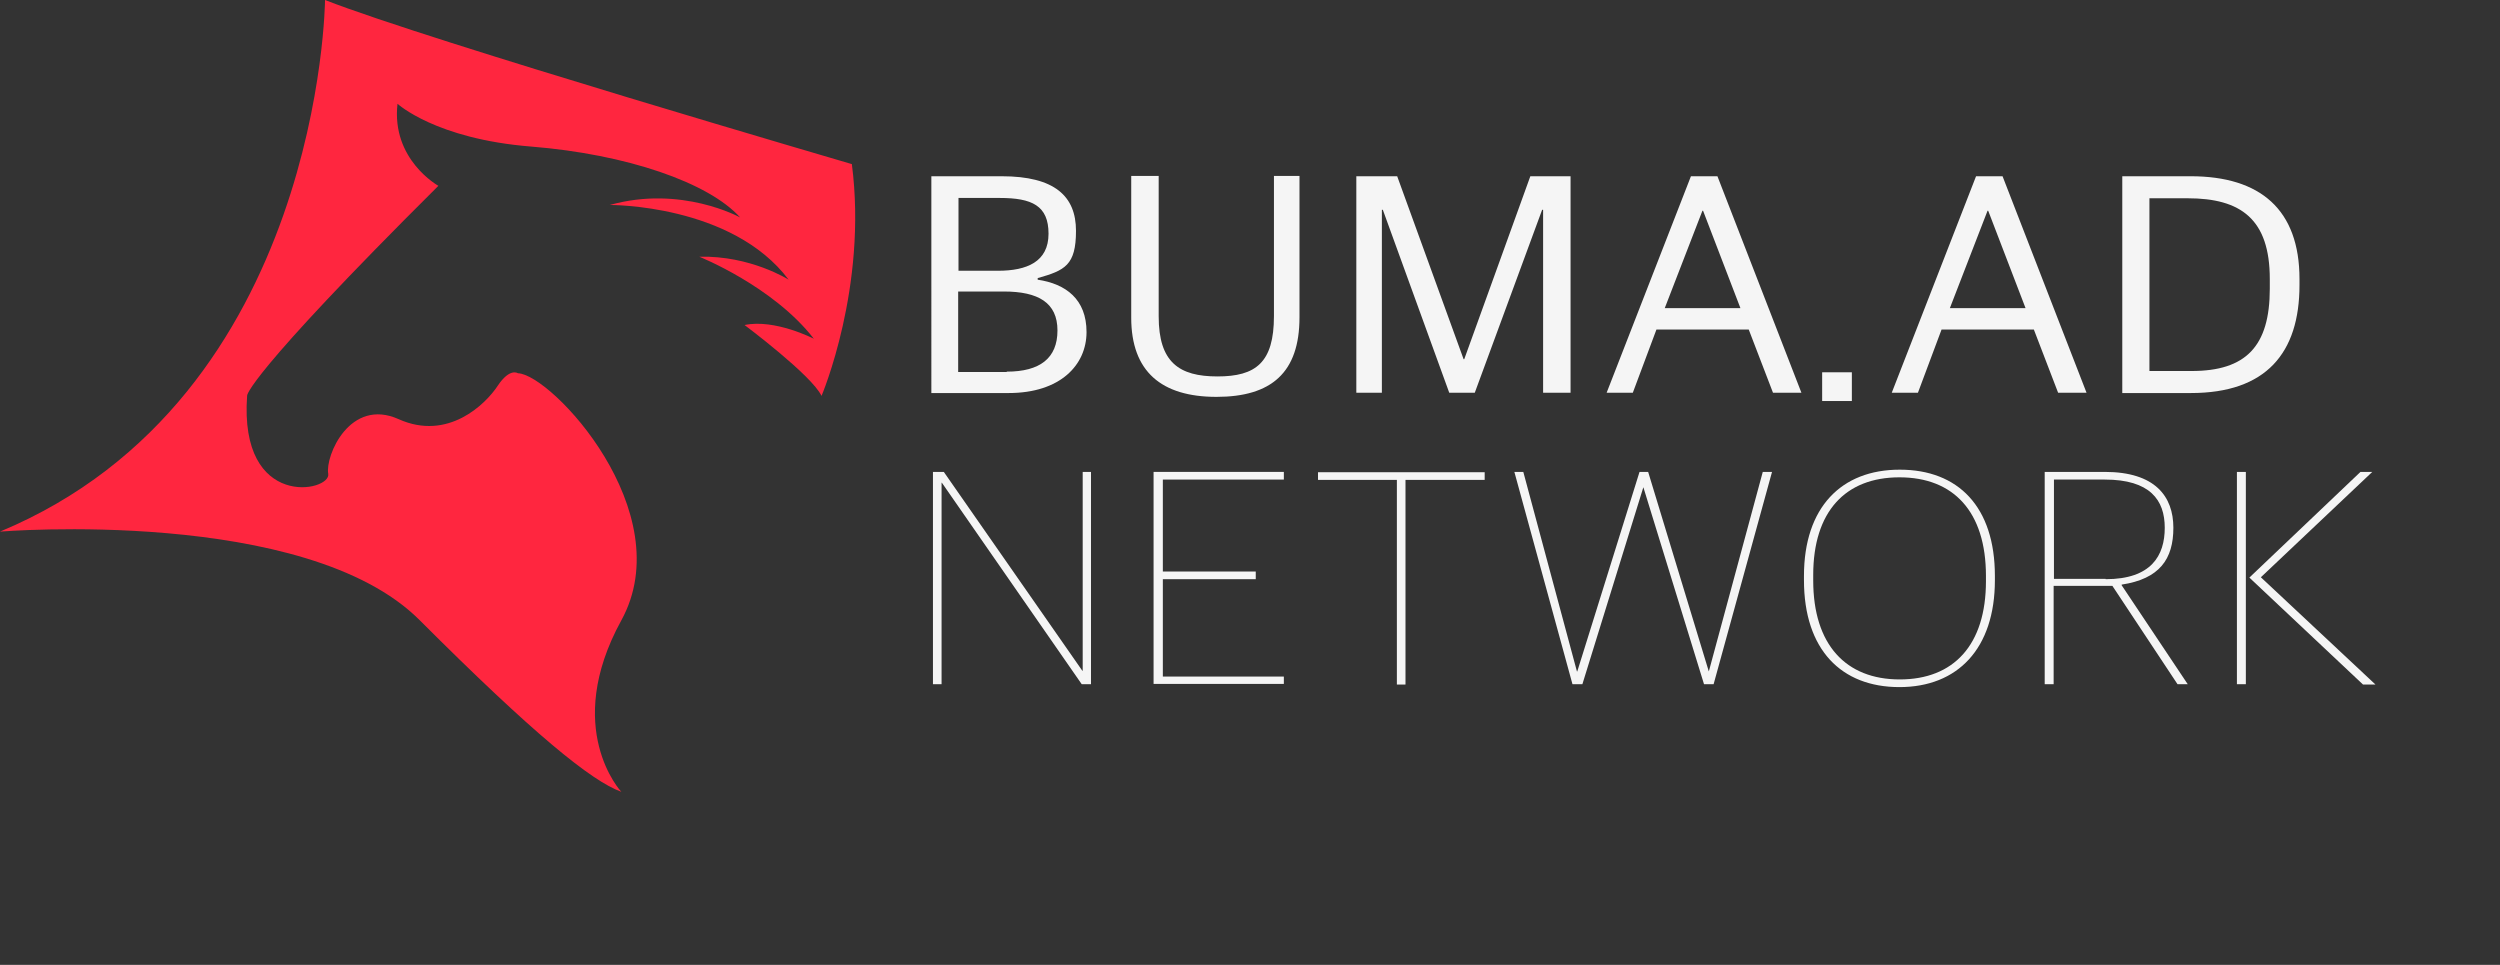 <?xml version="1.0" encoding="UTF-8"?>
<svg id="_레이어_1" xmlns="http://www.w3.org/2000/svg" version="1.1" viewBox="0 0 783 302.2">
  <rect x="0" y="0" width="783" height="302.2" fill="#333333" stroke="none"/>
  <!-- Generator: Adobe Illustrator 29.1.0, SVG Export Plug-In . SVG Version: 2.1.0 Build 142)  -->
  <defs>
    <style>
      .st0 {
        fill: #ff263f;
      }

      .st1 {
        fill: #f5f5f5;
      }
    </style>
  </defs>
  <path class="st0" d="M101.8,0S100.8,124.5,0,166.5c0,0,95.8-7.9,131.4,27.7,35.6,35.6,53.8,50.4,63.2,53.8,0,0-18.6-19.8,0-53.7s-21.9-77.1-32.4-77.4c0,0-2.5-1.8-6.3,3.9-3.8,5.8-15.6,17.4-31,10.5-15.3-6.9-23.1,11.5-22.1,17.1s-28,11.5-25.4-24.5c0,0-.7-5.4,59.9-65.7,0,0-14.8-8.2-12.8-25.7,0,0,11.9,11,41.8,13.4,30,2.4,55.7,11.3,65.5,22.2,0,0-18.4-10.2-40.8-3.9,0,0,38.2-.3,56,23.4,0,0-11.9-7.6-28-7.2,0,0,23.1,9.2,35.9,25.7,0,0-12.2-6.3-21.7-4.3,0,0,21.1,15.8,24.1,22.2,0,0,14.5-34.1,9.5-72.6C266.9,51.4,134.5,12.8,101.8,0"/>
  <g>
    <path class="st1" d="M291.7,55.2h22c16.7,0,23.3,6.3,23.3,17.1s-3.5,12.4-12,14.8v.5c8.8,1.3,15.3,6.1,15.3,16.4s-8.2,19.1-24.4,19.1h-24.2V55.2h0ZM312.6,84.8c9,0,15.8-2.8,15.8-11.6s-5.2-11.2-15.3-11.2h-12.9v22.8h12.4ZM315.3,116.4c10.4,0,15.9-4.2,15.9-12.9s-6-12.2-16.8-12.2h-14.3v25.2h15.2,0Z"/>
    <path class="st1" d="M354.3,99.5v-44.4h8.6v44c0,14.4,6.4,18.8,18.4,18.8s17.7-4.3,17.7-18.9v-43.9h8v44.3c0,17.3-8.8,24.9-26,24.9s-26.7-7.9-26.7-24.8Z"/>
    <path class="st1" d="M424.9,55.2h12.7l20.8,57.3h.2l20.7-57.3h12.6v67.8h-8.6v-57.3h-.3l-21.1,57.3h-8l-20.8-57.3h-.3v57.3h-8V55.2h0Z"/>
    <path class="st1" d="M529.6,55.2h8.3l26.3,67.8h-8.9l-7.6-19.8h-28.9l-7.4,19.8h-8.2l26.4-67.8h0ZM521.3,96.5h23.8l-11.7-30.5h-.2l-11.8,30.5h0Z"/>
    <path class="st1" d="M570.7,116.6h9.3v9h-9.3v-9Z"/>
    <path class="st1" d="M618.9,55.2h8.3l26.3,67.8h-8.9l-7.6-19.8h-28.9l-7.4,19.8h-8.2l26.4-67.8h0ZM610.6,96.5h23.8l-11.7-30.5h-.2l-11.8,30.5h0Z"/>
    <path class="st1" d="M664.7,55.2h21.4c21.9,0,34.1,10.5,34.1,32.2v1.9c0,21.3-10.5,33.8-34,33.8h-21.5V55.2ZM686.4,116.2c17,0,24.5-7.7,24.5-25.8v-3c0-18.8-9.1-25.3-25.7-25.3h-12v54.1h13.2Z"/>
    <path class="st1" d="M292.2,147.8h3.4l43.4,62.3h.1v-62.3h2.6v66.5h-2.9l-43.8-63.1h-.1v63.1h-2.7v-66.5h0Z"/>
    <path class="st1" d="M361.3,147.8h40.8v2.4h-37.9v28.8h29.1v2.4h-29.1v30.5h37.9v2.3h-40.8v-66.5h0Z"/>
    <path class="st1" d="M437.5,150.3h-24.7v-2.4h52.2v2.4h-24.8v64.1h-2.7v-64.1h0Z"/>
    <path class="st1" d="M474.2,147.8h2.9l16.8,62.5h.1l19.5-62.5h2.7l19,62.5h0l16.9-62.5h2.9l-18.3,66.5h-3l-19-61.7h0l-19.1,61.7h-3.1l-18.2-66.5h-.1Z"/>
    <path class="st1" d="M565,181.7v-1.3c0-21.5,11.7-33.3,30-33.3s29.8,11.6,29.8,33.3v1.3c0,21.5-11.7,33.5-29.9,33.5s-29.9-11.7-29.9-33.5h0ZM622,182v-1.6c0-20.2-10.2-30.9-27.1-30.9s-27,10.7-27,30.6v1.7c0,20.1,10.2,31,27.1,31s27-10.8,27-30.8Z"/>
    <path class="st1" d="M640.4,147.8h18.8c15.8,0,21.5,7.7,21.5,17.5s-4.3,16-16.2,17.8v.2l20.7,31h-3.2l-20.4-30.8h-18.4v30.8h-2.8v-66.5h0ZM659.5,181.4c14.3,0,18.5-7.4,18.5-16.1s-4.6-15.1-18.8-15.1h-15.9v31.1h16.2Z"/>
    <path class="st1" d="M700.6,147.8h2.8v66.5h-2.8v-66.5ZM704.5,180.9l34.8-33.1h3.7l-34.9,33,35.9,33.6h-3.9l-35.6-33.5Z"/>
  </g>
</svg>